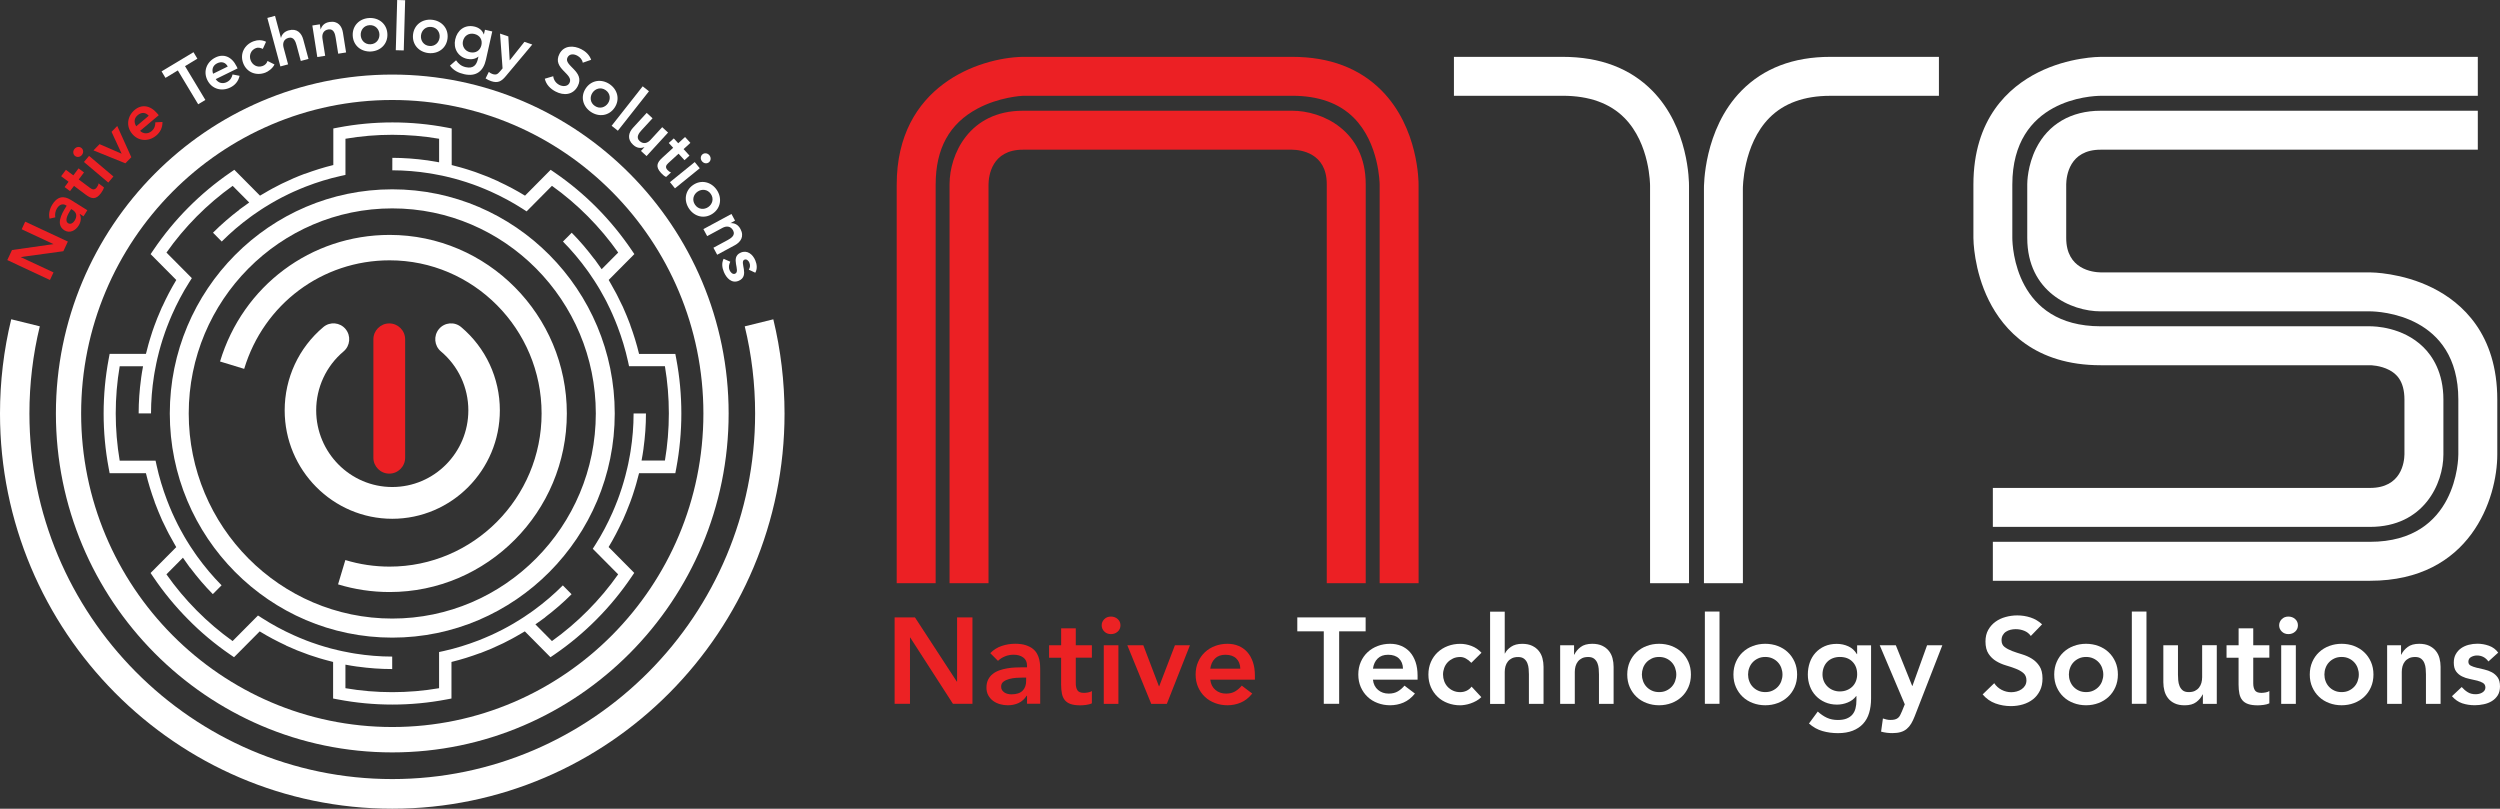<?xml version="1.0" encoding="utf-8"?>
<!-- Generator: Adobe Illustrator 25.2.0, SVG Export Plug-In . SVG Version: 6.00 Build 0)  -->
<svg version="1.1" id="Layer_1" xmlns="http://www.w3.org/2000/svg" xmlns:xlink="http://www.w3.org/1999/xlink" x="0px" y="0px"
	 viewBox="0 0 681.55 220.47" style="enable-background:new 0 0 681.55 220.47;" xml:space="preserve">
<rect x="0" y="0" width="681.55" height="220.47" fill="#333333" stroke="none"/>
<style type="text/css">
	.st0{fill:#EC2224;}
	.st1{fill:#FFFFFF;}
	.st2{fill:#EC2024;}
	.st3{fill:none;stroke:#050505;stroke-width:10.623;}
</style>
<g>
	<g>
		<path class="st0" d="M243.88,168.32h5.56l11.41,17.5h0.07v-17.5h4.19v23.55h-5.32l-11.64-18.06h-0.07v18.06h-4.19V168.32z"/>
		<path class="st0" d="M279.98,189.68h-0.1c-0.58,0.91-1.31,1.57-2.2,1.98c-0.89,0.41-1.86,0.61-2.93,0.61
			c-0.73,0-1.45-0.1-2.15-0.3c-0.7-0.2-1.32-0.5-1.86-0.9c-0.54-0.4-0.98-0.9-1.31-1.5c-0.33-0.6-0.5-1.3-0.5-2.1
			c0-0.87,0.16-1.6,0.47-2.21c0.31-0.61,0.73-1.12,1.25-1.53c0.52-0.41,1.13-0.74,1.81-0.98c0.69-0.24,1.4-0.43,2.15-0.55
			c0.74-0.12,1.49-0.2,2.25-0.23c0.75-0.03,1.46-0.05,2.13-0.05h1v-0.43c0-1-0.34-1.75-1.03-2.25c-0.69-0.5-1.56-0.75-2.63-0.75
			c-0.84,0-1.63,0.15-2.36,0.45c-0.73,0.3-1.36,0.7-1.9,1.22l-2.1-2.1c0.89-0.91,1.92-1.56,3.11-1.96c1.19-0.4,2.41-0.6,3.68-0.6
			c1.13,0,2.08,0.13,2.86,0.38c0.78,0.26,1.42,0.58,1.93,0.98c0.51,0.4,0.9,0.86,1.18,1.38c0.28,0.52,0.48,1.05,0.6,1.58
			c0.12,0.53,0.19,1.05,0.22,1.55c0.02,0.5,0.03,0.94,0.03,1.31v9.18h-3.59V189.68z M279.75,184.72h-0.83
			c-0.55,0-1.18,0.02-1.86,0.07c-0.69,0.05-1.34,0.15-1.95,0.32c-0.61,0.17-1.13,0.41-1.55,0.73c-0.42,0.32-0.63,0.77-0.63,1.35
			c0,0.38,0.08,0.69,0.25,0.95c0.17,0.25,0.38,0.47,0.65,0.65c0.27,0.18,0.57,0.31,0.9,0.38c0.33,0.08,0.67,0.12,1,0.12
			c1.37,0,2.39-0.33,3.04-0.98c0.65-0.65,0.98-1.55,0.98-2.68V184.72z"/>
		<path class="st0" d="M286,179.3v-3.39h3.29v-4.62h3.99v4.62h4.39v3.39h-4.39v6.99c0,0.8,0.15,1.43,0.45,1.9
			c0.3,0.47,0.89,0.7,1.78,0.7c0.35,0,0.74-0.04,1.16-0.12c0.42-0.08,0.75-0.2,1-0.38v3.36c-0.42,0.2-0.94,0.34-1.55,0.42
			c-0.61,0.08-1.15,0.12-1.61,0.12c-1.06,0-1.94-0.12-2.61-0.35c-0.68-0.23-1.21-0.59-1.6-1.06c-0.39-0.48-0.65-1.07-0.8-1.78
			c-0.14-0.71-0.22-1.53-0.22-2.46v-7.32H286z"/>
		<path class="st0" d="M300.34,170.48c0-0.64,0.24-1.2,0.71-1.68c0.48-0.48,1.08-0.71,1.81-0.71c0.73,0,1.35,0.23,1.85,0.68
			s0.75,1.03,0.75,1.71s-0.25,1.26-0.75,1.71s-1.11,0.68-1.85,0.68c-0.73,0-1.34-0.24-1.81-0.71S300.34,171.13,300.34,170.48z
			 M300.91,175.91h3.99v15.97h-3.99V175.91z"/>
		<path class="st0" d="M307.33,175.91h4.36l4.26,11.18h0.07l4.29-11.18h4.09l-6.29,15.97h-4.26L307.33,175.91z"/>
		<path class="st0" d="M329.95,185.29c0.13,1.2,0.6,2.13,1.4,2.8s1.76,1,2.89,1c1,0,1.83-0.21,2.51-0.62
			c0.68-0.41,1.27-0.93,1.78-1.55l2.86,2.16c-0.93,1.15-1.97,1.97-3.13,2.46c-1.15,0.49-2.36,0.73-3.63,0.73
			c-1.2,0-2.33-0.2-3.39-0.6c-1.06-0.4-1.99-0.96-2.76-1.7c-0.78-0.73-1.39-1.61-1.85-2.64c-0.45-1.03-0.68-2.18-0.68-3.44
			s0.23-2.41,0.68-3.44c0.45-1.03,1.07-1.91,1.85-2.64c0.78-0.73,1.7-1.3,2.76-1.7c1.06-0.4,2.2-0.6,3.39-0.6
			c1.11,0,2.12,0.19,3.04,0.58c0.92,0.39,1.71,0.95,2.36,1.68c0.65,0.73,1.16,1.63,1.53,2.71c0.37,1.08,0.55,2.31,0.55,3.71v1.1
			H329.95z M338.13,182.29c-0.02-1.17-0.39-2.1-1.1-2.78c-0.71-0.68-1.7-1.01-2.96-1.01c-1.2,0-2.15,0.34-2.84,1.03
			c-0.7,0.69-1.13,1.61-1.28,2.76H338.13z"/>
		<path class="st1" d="M360.89,172.11h-7.22v-3.79h18.63v3.79h-7.22v19.76h-4.19V172.11z"/>
		<path class="st1" d="M374.29,185.29c0.13,1.2,0.6,2.13,1.4,2.8c0.8,0.67,1.76,1,2.9,1c1,0,1.83-0.21,2.51-0.62
			c0.68-0.41,1.27-0.93,1.78-1.55l2.86,2.16c-0.93,1.15-1.98,1.97-3.13,2.46c-1.15,0.49-2.36,0.73-3.63,0.73
			c-1.2,0-2.33-0.2-3.39-0.6c-1.07-0.4-1.99-0.96-2.76-1.7c-0.78-0.73-1.39-1.61-1.85-2.64c-0.45-1.03-0.68-2.18-0.68-3.44
			s0.23-2.41,0.68-3.44c0.45-1.03,1.07-1.91,1.85-2.64c0.78-0.73,1.7-1.3,2.76-1.7c1.06-0.4,2.19-0.6,3.39-0.6
			c1.11,0,2.12,0.19,3.04,0.58s1.71,0.95,2.36,1.68c0.65,0.73,1.16,1.63,1.53,2.71c0.37,1.08,0.55,2.31,0.55,3.71v1.1H374.29z
			 M382.48,182.29c-0.02-1.17-0.39-2.1-1.1-2.78c-0.71-0.68-1.7-1.01-2.96-1.01c-1.2,0-2.15,0.34-2.84,1.03
			c-0.7,0.69-1.13,1.61-1.28,2.76H382.48z"/>
		<path class="st1" d="M401.11,180.7c-0.47-0.49-0.95-0.88-1.46-1.16c-0.51-0.29-1.03-0.43-1.56-0.43c-0.73,0-1.39,0.13-1.96,0.4
			s-1.07,0.62-1.48,1.06c-0.41,0.44-0.72,0.95-0.93,1.53c-0.21,0.58-0.32,1.17-0.32,1.8c0,0.62,0.11,1.22,0.32,1.8
			c0.21,0.58,0.52,1.09,0.93,1.53c0.41,0.44,0.9,0.8,1.48,1.06c0.58,0.27,1.23,0.4,1.96,0.4c0.62,0,1.2-0.13,1.73-0.38
			c0.53-0.25,0.99-0.63,1.36-1.12l2.66,2.86c-0.4,0.4-0.86,0.74-1.38,1.03c-0.52,0.29-1.05,0.52-1.58,0.7
			c-0.53,0.18-1.04,0.31-1.53,0.38c-0.49,0.08-0.91,0.12-1.26,0.12c-1.2,0-2.33-0.2-3.39-0.6c-1.07-0.4-1.99-0.96-2.76-1.7
			c-0.78-0.73-1.39-1.61-1.85-2.64c-0.45-1.03-0.68-2.18-0.68-3.44s0.23-2.41,0.68-3.44c0.45-1.03,1.07-1.91,1.85-2.64
			c0.78-0.73,1.7-1.3,2.76-1.7c1.06-0.4,2.19-0.6,3.39-0.6c1.02,0,2.05,0.19,3.08,0.58c1.03,0.39,1.93,1,2.71,1.85L401.11,180.7z"/>
		<path class="st1" d="M410.22,178.14h0.07c0.31-0.67,0.86-1.27,1.65-1.81c0.79-0.54,1.8-0.81,3.04-0.81c1.07,0,1.97,0.18,2.71,0.53
			c0.74,0.36,1.35,0.82,1.81,1.4c0.47,0.58,0.8,1.24,1,2c0.2,0.75,0.3,1.54,0.3,2.36v10.08h-3.99v-8.08c0-0.44-0.02-0.94-0.07-1.48
			c-0.04-0.54-0.16-1.05-0.35-1.53c-0.19-0.48-0.48-0.88-0.88-1.2c-0.4-0.32-0.94-0.48-1.63-0.48c-0.67,0-1.23,0.11-1.68,0.33
			c-0.45,0.22-0.83,0.52-1.13,0.9c-0.3,0.38-0.51,0.81-0.65,1.3c-0.13,0.49-0.2,1-0.2,1.53v8.72h-3.99v-25.15h3.99V178.14z"/>
		<path class="st1" d="M425.33,175.91h3.79v2.56h0.07c0.38-0.8,0.95-1.49,1.73-2.08c0.78-0.59,1.83-0.88,3.16-0.88
			c1.07,0,1.97,0.18,2.71,0.53c0.74,0.36,1.35,0.82,1.81,1.4c0.47,0.58,0.8,1.24,1,2c0.2,0.75,0.3,1.54,0.3,2.36v10.08h-3.99v-8.08
			c0-0.44-0.02-0.94-0.07-1.48c-0.04-0.54-0.16-1.05-0.35-1.53c-0.19-0.48-0.48-0.88-0.88-1.2s-0.94-0.48-1.63-0.48
			c-0.67,0-1.23,0.11-1.68,0.33c-0.45,0.22-0.83,0.52-1.13,0.9c-0.3,0.38-0.51,0.81-0.65,1.3c-0.13,0.49-0.2,1-0.2,1.53v8.72h-3.99
			V175.91z"/>
		<path class="st1" d="M443.62,183.89c0-1.26,0.23-2.41,0.68-3.44c0.45-1.03,1.07-1.91,1.85-2.64c0.78-0.73,1.7-1.3,2.76-1.7
			c1.06-0.4,2.19-0.6,3.39-0.6c1.2,0,2.33,0.2,3.39,0.6c1.06,0.4,1.98,0.96,2.76,1.7c0.78,0.73,1.39,1.61,1.85,2.64
			c0.45,1.03,0.68,2.18,0.68,3.44s-0.23,2.41-0.68,3.44c-0.45,1.03-1.07,1.91-1.85,2.64c-0.78,0.73-1.7,1.3-2.76,1.7
			c-1.06,0.4-2.2,0.6-3.39,0.6c-1.2,0-2.33-0.2-3.39-0.6c-1.07-0.4-1.99-0.96-2.76-1.7c-0.78-0.73-1.39-1.61-1.85-2.64
			C443.85,186.3,443.62,185.16,443.62,183.89z M447.61,183.89c0,0.62,0.11,1.22,0.32,1.8c0.21,0.58,0.52,1.09,0.93,1.53
			c0.41,0.44,0.9,0.8,1.48,1.06c0.58,0.27,1.23,0.4,1.96,0.4s1.39-0.13,1.96-0.4c0.58-0.27,1.07-0.62,1.48-1.06
			c0.41-0.44,0.72-0.95,0.93-1.53c0.21-0.58,0.32-1.17,0.32-1.8c0-0.62-0.11-1.22-0.32-1.8c-0.21-0.58-0.52-1.09-0.93-1.53
			c-0.41-0.44-0.9-0.8-1.48-1.06c-0.58-0.27-1.23-0.4-1.96-0.4s-1.39,0.13-1.96,0.4s-1.07,0.62-1.48,1.06
			c-0.41,0.44-0.72,0.95-0.93,1.53C447.72,182.67,447.61,183.27,447.61,183.89z"/>
		<path class="st1" d="M464.78,166.72h3.99v25.15h-3.99V166.72z"/>
		<path class="st1" d="M472.57,183.89c0-1.26,0.23-2.41,0.68-3.44c0.45-1.03,1.07-1.91,1.85-2.64c0.78-0.73,1.7-1.3,2.76-1.7
			c1.06-0.4,2.2-0.6,3.39-0.6c1.2,0,2.33,0.2,3.39,0.6c1.07,0.4,1.99,0.96,2.76,1.7c0.78,0.73,1.39,1.61,1.85,2.64
			c0.45,1.03,0.68,2.18,0.68,3.44s-0.23,2.41-0.68,3.44c-0.45,1.03-1.07,1.91-1.85,2.64c-0.78,0.73-1.7,1.3-2.76,1.7
			c-1.06,0.4-2.19,0.6-3.39,0.6c-1.2,0-2.33-0.2-3.39-0.6c-1.06-0.4-1.99-0.96-2.76-1.7c-0.78-0.73-1.39-1.61-1.85-2.64
			C472.79,186.3,472.57,185.16,472.57,183.89z M476.56,183.89c0,0.62,0.1,1.22,0.32,1.8c0.21,0.58,0.52,1.09,0.93,1.53
			c0.41,0.44,0.9,0.8,1.48,1.06c0.58,0.27,1.23,0.4,1.96,0.4c0.73,0,1.39-0.13,1.96-0.4c0.58-0.27,1.07-0.62,1.48-1.06
			c0.41-0.44,0.72-0.95,0.93-1.53c0.21-0.58,0.32-1.17,0.32-1.8c0-0.62-0.11-1.22-0.32-1.8c-0.21-0.58-0.52-1.09-0.93-1.53
			c-0.41-0.44-0.9-0.8-1.48-1.06c-0.58-0.27-1.23-0.4-1.96-0.4c-0.73,0-1.39,0.13-1.96,0.4c-0.58,0.27-1.07,0.62-1.48,1.06
			c-0.41,0.44-0.72,0.95-0.93,1.53C476.66,182.67,476.56,183.27,476.56,183.89z"/>
		<path class="st1" d="M510.09,175.91v14.54c0,1.44-0.18,2.74-0.53,3.91s-0.9,2.15-1.65,2.96c-0.74,0.81-1.68,1.43-2.81,1.88
			c-1.13,0.44-2.47,0.67-4.03,0.67c-1.49,0-2.89-0.19-4.22-0.57c-1.33-0.38-2.56-1.06-3.69-2.06l2.4-3.26c0.8,0.73,1.63,1.3,2.5,1.7
			c0.86,0.4,1.86,0.6,2.99,0.6c0.95,0,1.76-0.13,2.41-0.4c0.65-0.27,1.17-0.63,1.56-1.1c0.39-0.47,0.67-1.03,0.83-1.68
			c0.17-0.65,0.25-1.38,0.25-2.18v-1.16h-0.07c-0.58,0.78-1.34,1.36-2.3,1.75c-0.95,0.39-1.93,0.58-2.93,0.58
			c-1.2,0-2.28-0.22-3.26-0.65c-0.98-0.43-1.81-1.01-2.51-1.75c-0.7-0.73-1.24-1.6-1.61-2.59c-0.38-1-0.57-2.06-0.57-3.19
			c0-1.17,0.18-2.27,0.53-3.29c0.35-1.02,0.88-1.91,1.56-2.66c0.69-0.75,1.51-1.35,2.48-1.78c0.97-0.43,2.07-0.65,3.31-0.65
			c1.13,0,2.18,0.22,3.16,0.67c0.98,0.44,1.75,1.15,2.33,2.13h0.07v-2.4H510.09z M501.57,179.1c-0.71,0-1.35,0.12-1.93,0.35
			c-0.58,0.23-1.07,0.55-1.48,0.97c-0.41,0.41-0.73,0.91-0.96,1.5s-0.35,1.24-0.35,1.95c0,0.64,0.12,1.24,0.35,1.8
			s0.56,1.04,0.98,1.46c0.42,0.42,0.92,0.76,1.5,1c0.58,0.24,1.2,0.37,1.86,0.37c0.73,0,1.39-0.12,1.98-0.37
			c0.59-0.24,1.09-0.57,1.5-0.98c0.41-0.41,0.73-0.9,0.95-1.48c0.22-0.58,0.33-1.2,0.33-1.86c0-1.4-0.42-2.53-1.26-3.39
			C504.19,179.53,503.04,179.1,501.57,179.1z"/>
		<path class="st1" d="M512.45,175.91h4.39l4.46,11.08h0.07l3.99-11.08h4.16l-7.55,19.4c-0.29,0.75-0.61,1.41-0.95,1.98
			c-0.34,0.57-0.75,1.04-1.21,1.43c-0.47,0.39-1.01,0.68-1.65,0.86c-0.63,0.19-1.39,0.28-2.28,0.28c-1.04,0-2.06-0.13-3.06-0.4
			l0.5-3.59c0.31,0.11,0.64,0.21,0.98,0.28c0.34,0.08,0.69,0.12,1.05,0.12c0.49,0,0.9-0.04,1.23-0.13c0.33-0.09,0.62-0.23,0.85-0.42
			c0.23-0.19,0.43-0.43,0.58-0.73c0.15-0.3,0.32-0.66,0.5-1.08l0.77-1.9L512.45,175.91z"/>
		<path class="st1" d="M553.64,173.38c-0.44-0.64-1.04-1.11-1.78-1.41c-0.74-0.3-1.52-0.45-2.35-0.45c-0.49,0-0.96,0.06-1.41,0.17
			s-0.86,0.29-1.23,0.53c-0.37,0.24-0.66,0.56-0.88,0.95c-0.22,0.39-0.33,0.85-0.33,1.38c0,0.8,0.28,1.41,0.83,1.83
			c0.55,0.42,1.24,0.79,2.06,1.1c0.82,0.31,1.72,0.61,2.7,0.9c0.97,0.29,1.87,0.69,2.69,1.2c0.82,0.51,1.51,1.19,2.06,2.03
			c0.55,0.84,0.83,1.96,0.83,3.36c0,1.26-0.23,2.37-0.7,3.31c-0.47,0.94-1.09,1.73-1.88,2.35c-0.79,0.62-1.7,1.09-2.74,1.4
			c-1.04,0.31-2.14,0.47-3.29,0.47c-1.46,0-2.87-0.24-4.22-0.73c-1.35-0.49-2.52-1.31-3.49-2.46l3.16-3.06
			c0.51,0.78,1.18,1.38,2.01,1.81c0.83,0.43,1.71,0.65,2.64,0.65c0.49,0,0.98-0.07,1.46-0.2c0.49-0.13,0.93-0.33,1.33-0.6
			c0.4-0.27,0.72-0.6,0.97-1.01c0.24-0.41,0.37-0.88,0.37-1.41c0-0.86-0.28-1.53-0.83-2c-0.55-0.47-1.24-0.86-2.06-1.18
			c-0.82-0.32-1.72-0.63-2.7-0.91c-0.98-0.29-1.87-0.68-2.69-1.18c-0.82-0.5-1.51-1.16-2.06-2c-0.55-0.83-0.83-1.95-0.83-3.34
			c0-1.22,0.25-2.27,0.75-3.16c0.5-0.89,1.15-1.62,1.96-2.21c0.81-0.59,1.73-1.03,2.78-1.31c1.04-0.29,2.11-0.43,3.19-0.43
			c1.24,0,2.45,0.19,3.61,0.57c1.16,0.38,2.21,1,3.14,1.86L553.64,173.38z"/>
		<path class="st1" d="M560.02,183.89c0-1.26,0.23-2.41,0.68-3.44c0.45-1.03,1.07-1.91,1.85-2.64c0.78-0.73,1.7-1.3,2.76-1.7
			c1.06-0.4,2.2-0.6,3.39-0.6c1.2,0,2.33,0.2,3.39,0.6c1.07,0.4,1.99,0.96,2.76,1.7c0.78,0.73,1.39,1.61,1.85,2.64
			c0.45,1.03,0.68,2.18,0.68,3.44s-0.23,2.41-0.68,3.44c-0.45,1.03-1.07,1.91-1.85,2.64c-0.78,0.73-1.7,1.3-2.76,1.7
			c-1.06,0.4-2.19,0.6-3.39,0.6c-1.2,0-2.33-0.2-3.39-0.6c-1.06-0.4-1.99-0.96-2.76-1.7c-0.78-0.73-1.39-1.61-1.85-2.64
			C560.25,186.3,560.02,185.16,560.02,183.89z M564.02,183.89c0,0.62,0.1,1.22,0.32,1.8c0.21,0.58,0.52,1.09,0.93,1.53
			c0.41,0.44,0.9,0.8,1.48,1.06c0.58,0.27,1.23,0.4,1.96,0.4c0.73,0,1.39-0.13,1.96-0.4c0.58-0.27,1.07-0.62,1.48-1.06
			c0.41-0.44,0.72-0.95,0.93-1.53c0.21-0.58,0.32-1.17,0.32-1.8c0-0.62-0.11-1.22-0.32-1.8c-0.21-0.58-0.52-1.09-0.93-1.53
			c-0.41-0.44-0.9-0.8-1.48-1.06c-0.58-0.27-1.23-0.4-1.96-0.4c-0.73,0-1.39,0.13-1.96,0.4c-0.58,0.27-1.07,0.62-1.48,1.06
			c-0.41,0.44-0.72,0.95-0.93,1.53C564.12,182.67,564.02,183.27,564.02,183.89z"/>
		<path class="st1" d="M581.18,166.72h3.99v25.15h-3.99V166.72z"/>
		<path class="st1" d="M604.34,191.88h-3.79v-2.56h-0.07c-0.38,0.8-0.95,1.49-1.73,2.08c-0.78,0.59-1.83,0.88-3.16,0.88
			c-1.07,0-1.97-0.17-2.71-0.52c-0.74-0.34-1.35-0.81-1.81-1.4c-0.47-0.59-0.8-1.26-1-2.01c-0.2-0.75-0.3-1.54-0.3-2.36v-10.08h3.99
			v8.08c0,0.44,0.02,0.94,0.07,1.48c0.04,0.54,0.16,1.05,0.35,1.53c0.19,0.48,0.48,0.88,0.86,1.2c0.39,0.32,0.94,0.48,1.65,0.48
			c0.67,0,1.23-0.11,1.68-0.33c0.45-0.22,0.83-0.52,1.13-0.9c0.3-0.38,0.51-0.81,0.65-1.3c0.13-0.49,0.2-1,0.2-1.53v-8.72h3.99
			V191.88z"/>
		<path class="st1" d="M607,179.3v-3.39h3.29v-4.62h3.99v4.62h4.39v3.39h-4.39v6.99c0,0.8,0.15,1.43,0.45,1.9
			c0.3,0.47,0.89,0.7,1.78,0.7c0.35,0,0.74-0.04,1.16-0.12c0.42-0.08,0.75-0.2,1-0.38v3.36c-0.42,0.2-0.94,0.34-1.55,0.42
			c-0.61,0.08-1.15,0.12-1.61,0.12c-1.07,0-1.94-0.12-2.61-0.35c-0.68-0.23-1.21-0.59-1.6-1.06c-0.39-0.48-0.65-1.07-0.8-1.78
			c-0.14-0.71-0.22-1.53-0.22-2.46v-7.32H607z"/>
		<path class="st1" d="M621.34,170.48c0-0.64,0.24-1.2,0.71-1.68c0.48-0.48,1.08-0.71,1.81-0.71c0.73,0,1.35,0.23,1.85,0.68
			s0.75,1.03,0.75,1.71s-0.25,1.26-0.75,1.71s-1.11,0.68-1.85,0.68c-0.73,0-1.34-0.24-1.81-0.71S621.34,171.13,621.34,170.48z
			 M621.9,175.91h3.99v15.97h-3.99V175.91z"/>
		<path class="st1" d="M629.69,183.89c0-1.26,0.23-2.41,0.68-3.44c0.45-1.03,1.07-1.91,1.85-2.64c0.78-0.73,1.7-1.3,2.76-1.7
			c1.06-0.4,2.2-0.6,3.39-0.6c1.2,0,2.33,0.2,3.39,0.6c1.07,0.4,1.99,0.96,2.76,1.7c0.78,0.73,1.39,1.61,1.85,2.64
			c0.45,1.03,0.68,2.18,0.68,3.44s-0.23,2.41-0.68,3.44c-0.45,1.03-1.07,1.91-1.85,2.64c-0.78,0.73-1.7,1.3-2.76,1.7
			c-1.06,0.4-2.19,0.6-3.39,0.6c-1.2,0-2.33-0.2-3.39-0.6c-1.06-0.4-1.99-0.96-2.76-1.7c-0.78-0.73-1.39-1.61-1.85-2.64
			C629.91,186.3,629.69,185.16,629.69,183.89z M633.68,183.89c0,0.62,0.1,1.22,0.32,1.8c0.21,0.58,0.52,1.09,0.93,1.53
			c0.41,0.44,0.9,0.8,1.48,1.06c0.58,0.27,1.23,0.4,1.96,0.4s1.39-0.13,1.96-0.4c0.58-0.27,1.07-0.62,1.48-1.06
			c0.41-0.44,0.72-0.95,0.93-1.53c0.21-0.58,0.32-1.17,0.32-1.8c0-0.62-0.11-1.22-0.32-1.8c-0.21-0.58-0.52-1.09-0.93-1.53
			c-0.41-0.44-0.9-0.8-1.48-1.06c-0.58-0.27-1.23-0.4-1.96-0.4s-1.39,0.13-1.96,0.4c-0.58,0.27-1.07,0.62-1.48,1.06
			c-0.41,0.44-0.72,0.95-0.93,1.53C633.78,182.67,633.68,183.27,633.68,183.89z"/>
		<path class="st1" d="M650.78,175.91h3.79v2.56h0.07c0.38-0.8,0.95-1.49,1.73-2.08c0.78-0.59,1.83-0.88,3.16-0.88
			c1.06,0,1.97,0.18,2.71,0.53c0.74,0.36,1.35,0.82,1.81,1.4c0.47,0.58,0.8,1.24,1,2c0.2,0.75,0.3,1.54,0.3,2.36v10.08h-3.99v-8.08
			c0-0.44-0.02-0.94-0.07-1.48c-0.04-0.54-0.16-1.05-0.35-1.53c-0.19-0.48-0.48-0.88-0.88-1.2c-0.4-0.32-0.94-0.48-1.63-0.48
			c-0.67,0-1.23,0.11-1.68,0.33c-0.45,0.22-0.83,0.52-1.13,0.9c-0.3,0.38-0.52,0.81-0.65,1.3c-0.13,0.49-0.2,1-0.2,1.53v8.72h-3.99
			V175.91z"/>
		<path class="st1" d="M678.39,180.33c-0.78-1.09-1.82-1.63-3.13-1.63c-0.53,0-1.05,0.13-1.56,0.4c-0.51,0.27-0.77,0.7-0.77,1.3
			c0,0.49,0.21,0.84,0.63,1.06c0.42,0.22,0.95,0.41,1.6,0.57c0.64,0.16,1.34,0.32,2.08,0.48c0.74,0.17,1.44,0.42,2.08,0.76
			c0.64,0.34,1.18,0.82,1.6,1.41c0.42,0.6,0.63,1.42,0.63,2.46c0,0.95-0.21,1.76-0.61,2.41c-0.41,0.65-0.94,1.18-1.6,1.58
			c-0.65,0.4-1.39,0.69-2.21,0.86c-0.82,0.18-1.64,0.27-2.46,0.27c-1.24,0-2.38-0.18-3.43-0.53c-1.04-0.35-1.97-1-2.79-1.93
			l2.66-2.5c0.51,0.58,1.06,1.05,1.65,1.41c0.59,0.37,1.3,0.55,2.15,0.55c0.29,0,0.59-0.03,0.9-0.1c0.31-0.07,0.6-0.18,0.86-0.33
			c0.27-0.15,0.48-0.35,0.65-0.58c0.17-0.23,0.25-0.5,0.25-0.81c0-0.55-0.21-0.96-0.63-1.23c-0.42-0.27-0.95-0.48-1.6-0.65
			c-0.64-0.17-1.34-0.32-2.08-0.47c-0.74-0.14-1.44-0.38-2.08-0.7s-1.18-0.77-1.6-1.35c-0.42-0.58-0.63-1.37-0.63-2.4
			c0-0.89,0.18-1.66,0.55-2.31c0.37-0.65,0.85-1.19,1.45-1.61s1.29-0.73,2.06-0.93c0.78-0.2,1.56-0.3,2.36-0.3
			c1.06,0,2.12,0.18,3.16,0.55c1.04,0.37,1.88,0.99,2.53,1.88L678.39,180.33z"/>
	</g>
	<g>
		<g>
			<path class="st2" d="M1.99,70.9l1.28-2.74l11.27-1.6l0.01-0.03l-8.64-4.03l0.96-2.07l11.63,5.42l-1.22,2.63l-11.6,1.59
				l-0.01,0.03l8.92,4.16l-0.97,2.07L1.99,70.9z"/>
			<path class="st2" d="M21.76,58.31l-0.03,0.05c0.5,1.04,0.33,2.13-0.28,3.12c-0.85,1.37-2.43,2.22-3.89,1.31
				c-2.4-1.5-0.82-4.4,0.33-6.24l0.29-0.46l-0.2-0.12c-0.91-0.57-1.82-0.16-2.44,0.83c-0.48,0.77-0.61,1.67-0.46,2.45l-1.57,0.36
				c-0.32-1.33,0.04-2.71,0.77-3.87c1.97-3.15,4.24-1.73,5.29-1.08l4.24,2.65l-1.04,1.66L21.76,58.31z M19.4,56.99l-0.24,0.38
				c-0.63,1.01-1.65,2.82-0.59,3.48c0.68,0.42,1.4-0.09,1.77-0.69c0.79-1.26,0.5-2.27-0.53-2.92L19.4,56.99z"/>
			<path class="st2" d="M19.09,52.1l-1.48-1.11l1.08-1.44l-2.02-1.51l1.3-1.74l2.02,1.51l1.43-1.91l1.48,1.11l-1.43,1.92l3.05,2.28
				c0.7,0.52,1.28,0.65,1.86-0.12c0.23-0.3,0.49-0.77,0.49-1.1l1.47,1.1c-0.1,0.49-0.5,1.15-0.8,1.55
				c-1.38,1.84-2.53,1.66-4.17,0.43l-3.19-2.39L19.09,52.1z"/>
			<path class="st2" d="M20.31,40.6c0.51-0.61,1.34-0.72,1.91-0.24c0.57,0.48,0.6,1.31,0.08,1.92c-0.51,0.61-1.36,0.65-1.88,0.21
				C19.9,42.05,19.8,41.21,20.31,40.6z M22.88,44.16l1.4-1.66l6.64,5.61l-1.4,1.66L22.88,44.16z"/>
			<path class="st2" d="M25.48,41l1.66-1.7l5.98,2.59l0.02-0.03l-2.73-5.92l1.55-1.6l3.84,8.52l-1.62,1.66L25.48,41z"/>
			<path class="st2" d="M38.19,35.68c0.94,0.89,2.19,0.86,3.12,0.08c0.83-0.7,1.05-1.54,1.03-2.41l1.95-0.1
				c0.03,1.61-0.64,2.81-1.69,3.7c-2.01,1.69-4.8,1.65-6.56-0.45c-1.76-2.09-1.33-4.85,0.68-6.54c1.86-1.56,4.22-1.32,6.17,0.99
				l0.39,0.46L38.19,35.68z M40.55,31.56c-0.83-0.96-1.98-1.03-3.02-0.16c-0.98,0.83-1.07,1.97-0.39,3.03L40.55,31.56z"/>
			<path class="st1" d="M48.48,19.2l-3.37,2.03l-1.06-1.77l8.7-5.23l1.06,1.77l-3.37,2.03l5.55,9.22l-1.96,1.18L48.48,19.2z"/>
			<path class="st1" d="M58.81,21.57c0.7,1.09,1.92,1.36,3.01,0.82c0.98-0.48,1.39-1.25,1.58-2.09l1.92,0.37
				c-0.36,1.57-1.3,2.58-2.53,3.18c-2.36,1.16-5.05,0.44-6.26-2.01c-1.21-2.46-0.13-5.03,2.23-6.18c2.18-1.07,4.41-0.27,5.75,2.45
				l0.26,0.54L58.81,21.57z M62.09,18.14c-0.58-1.13-1.67-1.48-2.9-0.88c-1.15,0.57-1.51,1.65-1.1,2.84L62.09,18.14z"/>
			<path class="st1" d="M71.65,13.33c-0.66-0.31-1.31-0.44-1.85-0.23c-1.49,0.56-1.95,2.07-1.47,3.34c0.48,1.27,1.82,2.1,3.31,1.54
				c0.63-0.24,1.1-0.73,1.29-1.36l1.9,0.95c-0.52,1.14-1.79,1.97-2.51,2.24c-2.46,0.93-5.07-0.05-6.03-2.61
				c-0.96-2.56,0.36-5.01,2.82-5.94c1.04-0.39,2.31-0.44,3.42,0.13L71.65,13.33z"/>
			<path class="st1" d="M76.59,10.33l0.03-0.01c0.15-0.79,0.8-1.7,2.1-2.05c2.26-0.61,3.49,0.77,3.95,2.49l1.43,5.3L82,16.62
				l-1.14-4.25c-0.25-0.93-0.73-2.45-2.2-2.05c-1.38,0.37-1.65,1.53-1.35,2.65l1.23,4.58l-2.1,0.56L72.88,4.89l2.1-0.57L76.59,10.33
				z"/>
			<path class="st1" d="M85.15,6.95l2.04-0.32l0.22,1.38L87.44,8c0.26-0.92,0.95-1.78,2.38-2.01c2.31-0.37,3.39,1.13,3.67,2.89
				l0.86,5.42l-2.15,0.34l-0.69-4.35c-0.15-0.95-0.47-2.51-1.98-2.27c-1.41,0.22-1.8,1.35-1.62,2.5l0.74,4.69l-2.15,0.34L85.15,6.95
				z"/>
			<path class="st1" d="M100.66,4.91c2.62-0.13,4.82,1.59,4.95,4.33c0.14,2.73-1.87,4.67-4.5,4.8c-2.62,0.13-4.82-1.59-4.95-4.33
				C96.03,6.97,98.03,5.04,100.66,4.91z M101.02,12.07c1.59-0.08,2.49-1.38,2.42-2.73c-0.07-1.36-1.09-2.56-2.68-2.48
				c-1.59,0.08-2.49,1.38-2.42,2.73C98.4,10.95,99.43,12.15,101.02,12.07z"/>
			<path class="st1" d="M108.28,0l2.17,0.06l-0.38,13.69l-2.17-0.06L108.28,0z"/>
			<path class="st1" d="M117.79,5.39c2.61,0.28,4.51,2.32,4.22,5.04c-0.29,2.72-2.57,4.32-5.19,4.04c-2.61-0.28-4.51-2.32-4.22-5.04
				C112.89,6.71,115.18,5.11,117.79,5.39z M117.03,12.53c1.58,0.17,2.67-0.97,2.82-2.32c0.15-1.35-0.68-2.7-2.26-2.87
				c-1.59-0.17-2.67,0.97-2.82,2.32C114.62,11.01,115.44,12.36,117.03,12.53z"/>
			<path class="st1" d="M134.2,8.57l-1.73,7.73c-0.68,3.06-2.61,4.67-5.91,3.93c-1.57-0.35-2.93-1.01-3.89-2.34l1.66-1.45
				c0.67,0.97,1.46,1.61,2.64,1.87c2.05,0.46,2.95-0.57,3.32-2.25l0.14-0.62l-0.03-0.01c-0.8,0.69-1.99,0.85-3.05,0.62
				c-2.55-0.57-3.79-2.89-3.25-5.3c0.56-2.51,2.57-4.1,5.19-3.52c1.19,0.26,2.2,0.97,2.59,2.14l0.04,0.01l0.29-1.27L134.2,8.57z
				 M126.21,11.22c-0.3,1.34,0.51,2.7,1.94,3.02c1.57,0.35,2.77-0.51,3.09-1.93c0.33-1.47-0.41-2.71-1.95-3.06
				C127.81,8.93,126.55,9.72,126.21,11.22z"/>
			<path class="st1" d="M136.32,9.16l2.26,0.77l0.37,6.49l0.03,0.01l3.99-5.02l2.14,0.73l-7.28,8.69c-1.12,1.34-2.12,1.91-3.94,1.29
				c-0.53-0.18-1.04-0.43-1.51-0.74l0.88-1.77c0.28,0.23,0.61,0.44,0.98,0.56c1.01,0.34,1.41,0.07,2.04-0.67l0.73-0.85L136.32,9.16z
				"/>
			<path class="st1" d="M158.87,17.1c-0.12-0.84-0.74-1.53-1.52-1.94c-0.93-0.49-2.08-0.55-2.63,0.49
				c-1.19,2.28,4.89,3.79,2.78,7.84c-1.27,2.44-3.82,2.63-6.05,1.46c-1.42-0.74-2.57-1.89-2.93-3.49l2.3-0.68
				c0.1,1.01,0.73,1.89,1.63,2.36c0.93,0.48,2.26,0.52,2.8-0.52c1.3-2.49-4.85-3.87-2.73-7.94c1.22-2.35,3.88-2.35,5.99-1.25
				c1.19,0.62,2.2,1.58,2.65,2.87L158.87,17.1z"/>
			<path class="st1" d="M166.16,22.92c2.18,1.46,2.92,4.15,1.4,6.42c-1.52,2.28-4.28,2.63-6.47,1.17c-2.19-1.46-2.92-4.15-1.4-6.42
				C161.21,21.82,163.97,21.46,166.16,22.92z M162.18,28.89c1.33,0.89,2.82,0.38,3.58-0.75c0.75-1.13,0.65-2.7-0.68-3.59
				c-1.33-0.89-2.82-0.38-3.57,0.75C160.75,26.43,160.85,28.01,162.18,28.89z"/>
			<path class="st1" d="M175.21,23.53l1.71,1.35l-8.48,10.76l-1.7-1.35L175.21,23.53z"/>
			<path class="st1" d="M176.26,42.55l-1.52-1.4l0.94-1.03l-0.03-0.02c-0.88,0.37-1.98,0.37-3.05-0.62
				c-1.72-1.58-1.22-3.36-0.01-4.67l3.71-4.04l1.6,1.47l-2.98,3.24c-0.65,0.71-1.68,1.93-0.56,2.96c1.06,0.97,2.18,0.57,2.96-0.28
				l3.21-3.49l1.6,1.47L176.26,42.55z"/>
			<path class="st1" d="M182.32,38.98l1.37-1.25l1.21,1.32l1.86-1.7l1.46,1.6l-1.86,1.7l1.61,1.77l-1.36,1.25l-1.62-1.77l-2.81,2.57
				c-0.64,0.59-0.87,1.14-0.23,1.85c0.26,0.28,0.67,0.62,0.99,0.69l-1.35,1.23c-0.47-0.19-1.03-0.7-1.37-1.08
				c-1.55-1.7-1.16-2.8,0.36-4.18l2.94-2.69L182.32,38.98z"/>
			<path class="st1" d="M189.4,44.18l1.37,1.69l-6.76,5.48l-1.37-1.69L189.4,44.18z M193.39,42.32c0.5,0.62,0.45,1.45-0.12,1.92
				c-0.58,0.47-1.4,0.34-1.9-0.28c-0.5-0.62-0.39-1.46,0.14-1.89C192.04,41.64,192.88,41.7,193.39,42.32z"/>
			<path class="st1" d="M195.39,51.75c1.49,2.16,1.17,4.93-1.08,6.48c-2.26,1.55-4.96,0.86-6.44-1.31
				c-1.49-2.17-1.17-4.94,1.08-6.49C191.2,48.89,193.9,49.59,195.39,51.75z M189.48,55.82c0.9,1.32,2.48,1.4,3.6,0.63
				c1.12-0.77,1.61-2.27,0.7-3.58c-0.9-1.31-2.48-1.4-3.6-0.63C189.06,53,188.57,54.5,189.48,55.82z"/>
			<path class="st1" d="M199.41,58.33l0.98,1.82l-1.23,0.66l0.02,0.03c0.95-0.06,1.99,0.3,2.68,1.58c1.11,2.06,0.05,3.57-1.51,4.42
				l-4.83,2.61l-1.03-1.91l3.88-2.09c0.84-0.46,2.22-1.28,1.49-2.62c-0.68-1.26-1.87-1.26-2.89-0.71l-4.18,2.25l-1.03-1.91
				L199.41,58.33z"/>
			<path class="st1" d="M204.14,73.52c0.37-0.61,0.44-1.23,0.15-1.92c-0.23-0.53-0.75-1.06-1.35-0.81
				c-1.44,0.61,1.56,4.44-1.55,5.76c-1.9,0.81-3.34-0.73-4.03-2.36c-0.52-1.24-0.66-2.44-0.09-3.64l1.82,0.8
				c-0.35,0.76-0.54,1.47-0.18,2.32c0.25,0.58,0.85,1.22,1.48,0.95c1.65-0.7-1.48-4.47,1.57-5.76c1.79-0.76,3.27,0.5,3.95,2.12
				c0.45,1.07,0.6,2.34-0.01,3.37L204.14,73.52z"/>
		</g>
		<g>
			<path class="st1" d="M106.94,205.12c50.56,0,91.7-41.45,91.7-92.4c0-50.95-41.14-92.39-91.7-92.39
				c-50.56,0-91.7,41.45-91.7,92.39C15.24,163.67,56.37,205.12,106.94,205.12z M106.94,27.26c46.77,0,84.82,38.34,84.82,85.47
				c0,47.13-38.05,85.47-84.82,85.47c-46.77,0-84.82-38.34-84.82-85.47C22.11,65.59,60.16,27.26,106.94,27.26z"/>
			<path class="st1" d="M106.94,173.83c33.44,0,60.65-27.41,60.65-61.11c0-33.69-27.21-61.11-60.65-61.11s-60.65,27.41-60.65,61.11
				C46.29,146.42,73.49,173.83,106.94,173.83z M106.94,56.81c30.6,0,55.49,25.08,55.49,55.91s-24.89,55.91-55.49,55.91
				c-30.6,0-55.49-25.08-55.49-55.91S76.34,56.81,106.94,56.81z"/>
			<path class="st1" d="M136.27,111.87c0-8.79-3.85-17.07-10.56-22.71c-1.82-1.53-4.53-1.28-6.05,0.55
				c-1.52,1.84-1.28,4.57,0.55,6.1c4.74,3.99,7.47,9.84,7.47,16.06c0,11.52-9.3,20.9-20.74,20.9c-11.43,0-20.74-9.37-20.74-20.9
				c0-6.22,2.72-12.07,7.46-16.06c1.82-1.53,2.07-4.26,0.55-6.1c-1.52-1.84-4.23-2.08-6.05-0.55c-6.71,5.64-10.55,13.91-10.55,22.71
				c0,16.3,13.16,29.56,29.33,29.56C123.11,141.43,136.27,128.17,136.27,111.87z"/>
			<path class="st2" d="M110.45,124.79V92.5c0-2.39-1.94-4.33-4.33-4.33s-4.33,1.94-4.33,4.33v32.29c0,2.39,1.94,4.33,4.33,4.33
				S110.45,127.18,110.45,124.79z"/>
			<path class="st1" d="M62.65,178.38l1.15,0.79l0.99-0.99l0,0l6.01-6.05c2.31,1.42,4.73,2.7,7.2,3.84l-0.01,0.03
				c1.97,0.91,3.99,1.73,6.05,2.45c0.16,0.06,0.33,0.12,0.49,0.17c0.83,0.29,1.67,0.56,2.52,0.81c0.36,0.11,0.71,0.21,1.07,0.31
				c0.1,0.03,0.19,0.06,0.29,0.08c0.21,0.06,0.41,0.11,0.62,0.17c0.42,0.11,0.84,0.23,1.26,0.33c0.17,0.04,0.35,0.1,0.52,0.14
				l0,9.97l1.37,0.26c4.84,0.92,9.81,1.39,14.77,1.39c4.96,0,9.93-0.47,14.76-1.39l1.37-0.26v-9.97c2.63-0.64,5.23-1.46,7.79-2.41
				l0.01,0.03c2.06-0.77,4.08-1.64,6.07-2.61c0.12-0.06,0.24-0.12,0.36-0.17c0.81-0.4,1.62-0.82,2.41-1.25
				c0.33-0.18,0.65-0.36,0.97-0.54c0.51-0.29,1.02-0.58,1.52-0.88c0.13-0.07,0.25-0.15,0.38-0.22c0.16-0.1,0.33-0.19,0.49-0.29
				l6.99,7.05l1.16-0.79c4.07-2.79,7.91-6,11.42-9.54c3.52-3.54,6.7-7.41,9.47-11.5l0.79-1.16l-6.99-7.05
				c1.41-2.33,2.67-4.76,3.81-7.25l0.03,0.01c0.2-0.44,0.37-0.89,0.57-1.33c0.14-0.33,0.28-0.65,0.42-0.98
				c0.3-0.74,0.6-1.48,0.88-2.22c0.06-0.17,0.14-0.34,0.2-0.51c0.09-0.25,0.18-0.5,0.27-0.75c0.1-0.29,0.21-0.59,0.31-0.88
				c0.08-0.22,0.15-0.45,0.22-0.67c0.19-0.57,0.37-1.13,0.54-1.71c0.11-0.35,0.21-0.7,0.31-1.06c0.22-0.76,0.42-1.53,0.61-2.29
				c0.04-0.17,0.09-0.33,0.13-0.49h9.89l0.26-1.38c0.91-4.86,1.38-9.87,1.38-14.88c0-5.01-0.46-10.01-1.38-14.88l-0.26-1.38h-9.89
				c-0.64-2.66-1.45-5.29-2.4-7.86l0.02-0.01c-0.12-0.32-0.25-0.63-0.37-0.95c-0.2-0.51-0.39-1.02-0.6-1.52
				c-0.25-0.61-0.51-1.21-0.78-1.82c-0.11-0.24-0.2-0.49-0.32-0.74c-0.07-0.14-0.14-0.28-0.21-0.42c-0.39-0.84-0.8-1.66-1.22-2.48
				c-0.12-0.23-0.23-0.46-0.35-0.69c-0.51-0.97-1.04-1.92-1.59-2.86c-0.05-0.09-0.11-0.19-0.16-0.28c-0.1-0.18-0.2-0.36-0.3-0.53
				l7-7.05l-0.79-1.16c-2.78-4.1-5.96-7.97-9.46-11.5c-3.51-3.54-7.35-6.74-11.42-9.53l-1.15-0.79l-6.99,7.05
				c-2.31-1.42-4.72-2.7-7.2-3.84l0.01-0.03c-1.99-0.92-4.04-1.75-6.12-2.48c-0.12-0.04-0.24-0.09-0.36-0.13
				c-0.66-0.23-1.31-0.44-1.98-0.65c-0.03-0.01-0.07-0.02-0.1-0.03c-0.17-0.05-0.35-0.1-0.52-0.16c-0.32-0.1-0.64-0.19-0.95-0.28
				c-0.15-0.04-0.31-0.09-0.46-0.13c0,0,0,0,0,0c-0.61-0.17-1.23-0.34-1.85-0.49c-0.16-0.04-0.31-0.09-0.46-0.13l0-9.97l-1.37-0.26
				c-9.68-1.85-19.86-1.85-29.53,0l-1.37,0.26l0,9.97c-2.63,0.64-5.23,1.46-7.78,2.41l-0.01-0.03c-2.04,0.76-4.05,1.63-6.02,2.59
				c-0.15,0.07-0.29,0.14-0.44,0.21c-0.78,0.39-1.56,0.79-2.33,1.21c-0.36,0.2-0.72,0.4-1.08,0.6c-0.43,0.24-0.86,0.49-1.28,0.75
				c-0.08,0.05-0.16,0.09-0.24,0.14c-0.09,0.06-0.19,0.11-0.28,0.16c-0.17,0.1-0.35,0.2-0.53,0.31l-7-7.05l-1.15,0.79
				c-4.06,2.79-7.91,6-11.42,9.54c-3.51,3.53-6.69,7.4-9.46,11.5l-0.79,1.16l7,7.05c-1.41,2.33-2.68,4.76-3.81,7.25l-0.03-0.01
				c-0.2,0.43-0.37,0.88-0.56,1.32c-0.15,0.34-0.3,0.69-0.44,1.04c-0.09,0.23-0.2,0.45-0.29,0.68c-0.02,0.05-0.04,0.09-0.06,0.14
				c-0.17,0.43-0.33,0.87-0.49,1.3c-0.07,0.19-0.15,0.37-0.22,0.56c-0.09,0.24-0.17,0.49-0.26,0.73c-0.11,0.32-0.23,0.64-0.34,0.96
				c-0.07,0.21-0.14,0.42-0.2,0.63c-0.18,0.54-0.35,1.08-0.51,1.62c-0.12,0.41-0.24,0.82-0.36,1.23c-0.03,0.11-0.06,0.22-0.09,0.34
				c-0.01,0.03-0.01,0.05-0.02,0.08c-0.16,0.58-0.31,1.15-0.45,1.73c-0.05,0.18-0.1,0.37-0.15,0.55h-9.89l-0.26,1.38
				c-0.92,4.88-1.38,9.88-1.38,14.88c0,5,0.46,10,1.38,14.88l0.26,1.38h9.89c0.64,2.66,1.45,5.28,2.4,7.86l-0.02,0.01
				c0.1,0.28,0.22,0.56,0.33,0.84c0.22,0.57,0.44,1.14,0.67,1.7c0.22,0.54,0.45,1.07,0.68,1.6c0.13,0.29,0.25,0.59,0.38,0.89
				c0.08,0.18,0.17,0.35,0.26,0.52c0.34,0.72,0.69,1.44,1.05,2.15c0.17,0.34,0.34,0.68,0.52,1.02c0.44,0.83,0.9,1.65,1.37,2.46
				c0.13,0.22,0.24,0.44,0.37,0.65c0.09,0.15,0.17,0.31,0.26,0.46l-7,7.05l0.79,1.16c2.77,4.1,5.96,7.97,9.46,11.5
				C54.75,172.38,58.59,175.59,62.65,178.38z M49.87,152.04c0.19,0.28,0.4,0.56,0.59,0.84c0.21,0.3,0.41,0.59,0.62,0.88
				c0.24,0.33,0.46,0.67,0.7,0.99l0.03-0.02c1.91,2.55,3.98,4.99,6.21,7.24l2.39-2.4c-2.4-2.43-4.61-5.06-6.62-7.84
				c-0.19-0.26-0.37-0.52-0.55-0.78c-0.47-0.67-0.93-1.36-1.38-2.05c-0.32-0.5-0.64-1-0.95-1.51c-0.23-0.37-0.45-0.75-0.67-1.13
				c-0.37-0.63-0.72-1.28-1.07-1.92c-0.23-0.42-0.45-0.85-0.67-1.27c-0.31-0.6-0.6-1.21-0.89-1.82c-0.23-0.5-0.47-0.99-0.69-1.5
				c-0.25-0.56-0.48-1.12-0.71-1.68c-0.23-0.57-0.47-1.15-0.68-1.72c-1.17-3.08-2.13-6.24-2.83-9.44l-0.29-1.33h-9.78
				c-0.71-4.23-1.08-8.55-1.08-12.86c0-4.31,0.36-8.63,1.08-12.86h6.37c-0.21,1.09-0.39,2.19-0.54,3.29l0.01,0
				c-0.44,3.18-0.67,6.37-0.67,9.55l3.37,0c0-3.4,0.28-6.82,0.81-10.21c0.05-0.34,0.11-0.68,0.17-1.02c0.14-0.8,0.29-1.6,0.46-2.4
				c0.09-0.43,0.19-0.86,0.28-1.28c0.16-0.68,0.32-1.35,0.5-2.03c0.15-0.56,0.3-1.12,0.47-1.68c0.15-0.52,0.31-1.05,0.48-1.57
				c0.22-0.68,0.45-1.36,0.69-2.04c0.15-0.43,0.3-0.85,0.47-1.28c0.24-0.64,0.5-1.28,0.76-1.92c0.21-0.51,0.42-1.01,0.65-1.52
				c1.34-3.04,2.89-5.98,4.66-8.77l0.73-1.15l-6.92-6.97c2.46-3.5,5.24-6.81,8.26-9.86c3.03-3.05,6.32-5.85,9.79-8.33l4.51,4.54
				c-0.29,0.2-0.57,0.41-0.86,0.62c-0.28,0.2-0.57,0.4-0.85,0.61c-0.33,0.24-0.67,0.47-0.99,0.71l0.02,0.03
				c-2.54,1.93-4.95,4.01-7.19,6.26l2.38,2.41c2.4-2.42,5.01-4.64,7.78-6.67c0.26-0.19,0.52-0.37,0.77-0.56
				c0.67-0.48,1.36-0.95,2.05-1.4c0.36-0.23,0.71-0.46,1.07-0.69c0.59-0.37,1.19-0.74,1.8-1.09c0.5-0.29,1-0.58,1.51-0.86
				c0.47-0.26,0.94-0.51,1.42-0.76c0.64-0.33,1.28-0.65,1.93-0.96c0.41-0.19,0.81-0.39,1.22-0.57c0.64-0.29,1.28-0.56,1.92-0.83
				c0.49-0.2,0.97-0.4,1.46-0.59c3.1-1.2,6.27-2.18,9.48-2.89l1.32-0.29l0-9.86c8.39-1.44,17.14-1.44,25.53,0l0,6.42
				c-1.09-0.21-2.17-0.39-3.27-0.55l0,0.01c-3.15-0.44-6.32-0.67-9.48-0.68l-0.01,3.4c3.41,0.01,6.82,0.29,10.21,0.83
				c0.29,0.05,0.59,0.1,0.88,0.15c0.84,0.15,1.67,0.31,2.51,0.48c0.38,0.08,0.76,0.17,1.15,0.26c0.71,0.16,1.42,0.34,2.13,0.53
				c0.53,0.14,1.06,0.29,1.58,0.45c0.54,0.16,1.09,0.33,1.63,0.5c0.64,0.21,1.28,0.43,1.91,0.65c0.48,0.17,0.95,0.35,1.43,0.53
				c0.59,0.23,1.18,0.47,1.76,0.71c0.55,0.23,1.11,0.47,1.65,0.71c2.99,1.35,5.89,2.9,8.63,4.66l1.14,0.74l6.91-6.97
				c3.47,2.48,6.76,5.27,9.79,8.33c3.03,3.05,5.8,6.36,8.27,9.86l-4.51,4.54c-0.2-0.3-0.42-0.59-0.63-0.89
				c-0.19-0.27-0.38-0.55-0.58-0.82c-0.24-0.33-0.47-0.68-0.71-1.01l-0.03,0.02c-1.92-2.56-3.98-4.99-6.21-7.24l-2.39,2.4
				c2.39,2.42,4.61,5.05,6.62,7.84c0.18,0.25,0.36,0.51,0.54,0.76c0.48,0.68,0.94,1.37,1.4,2.07c0.35,0.54,0.7,1.08,1.03,1.64
				c0.18,0.29,0.35,0.58,0.52,0.87c0.42,0.72,0.83,1.45,1.22,2.19c0.18,0.33,0.36,0.67,0.53,1c0.35,0.68,0.69,1.37,1.01,2.07
				c0.2,0.43,0.4,0.86,0.59,1.29c0.27,0.6,0.53,1.21,0.78,1.83c0.22,0.54,0.44,1.08,0.64,1.62c1.18,3.09,2.14,6.26,2.85,9.48
				l0.29,1.33h9.78c0.71,4.22,1.07,8.54,1.07,12.86c0,4.32-0.36,8.64-1.07,12.86h-6.37c0.21-1.09,0.39-2.19,0.54-3.29l-0.01,0
				c0.44-3.17,0.67-6.36,0.67-9.55l-3.37,0c0,3.42-0.28,6.85-0.82,10.25c-0.05,0.32-0.1,0.64-0.16,0.96
				c-0.14,0.84-0.3,1.68-0.48,2.51c-0.08,0.37-0.16,0.74-0.25,1.11c-0.17,0.73-0.35,1.46-0.54,2.19c-0.14,0.53-0.29,1.06-0.44,1.58
				c-0.16,0.54-0.32,1.08-0.49,1.62c-0.22,0.68-0.44,1.35-0.68,2.02c-0.15,0.43-0.31,0.86-0.47,1.29c-0.24,0.64-0.5,1.27-0.76,1.91
				c-0.22,0.53-0.44,1.06-0.67,1.58c-1.34,3.03-2.88,5.96-4.64,8.72l-0.73,1.15l6.92,6.97c-2.45,3.49-5.23,6.8-8.27,9.86
				c-3.02,3.05-6.31,5.85-9.78,8.33l-4.51-4.55c0.31-0.21,0.61-0.44,0.91-0.65c0.25-0.18,0.5-0.36,0.75-0.54
				c0.34-0.25,0.7-0.49,1.03-0.74l-0.02-0.03c2.54-1.93,4.96-4.01,7.19-6.26l-2.38-2.41c-2.41,2.42-5.03,4.66-7.82,6.7
				c-0.22,0.16-0.45,0.33-0.68,0.49c-0.7,0.5-1.4,0.98-2.12,1.45c-0.35,0.23-0.7,0.45-1.05,0.67c-0.6,0.38-1.2,0.74-1.8,1.1
				c-0.5,0.29-1.01,0.58-1.52,0.86c-0.47,0.26-0.94,0.51-1.42,0.76c-0.62,0.32-1.24,0.63-1.87,0.93c-0.44,0.21-0.89,0.42-1.33,0.62
				c-0.6,0.27-1.2,0.53-1.8,0.78c-0.53,0.22-1.06,0.44-1.6,0.65c-3.08,1.19-6.23,2.16-9.41,2.87l-1.32,0.29v9.86
				c-8.39,1.44-17.13,1.44-25.53,0l0-6.42c1.09,0.21,2.18,0.39,3.27,0.54l0-0.01c3.16,0.44,6.33,0.67,9.48,0.67l0-3.4
				c-3.37,0-6.76-0.28-10.14-0.82c-0.33-0.05-0.67-0.11-1-0.17c-0.79-0.14-1.58-0.29-2.37-0.46c-0.45-0.1-0.9-0.2-1.34-0.3
				c-0.65-0.15-1.3-0.31-1.94-0.48c-0.58-0.15-1.15-0.32-1.72-0.49c-0.51-0.15-1.02-0.31-1.52-0.47c-0.67-0.22-1.34-0.44-2-0.68
				c-0.45-0.16-0.9-0.33-1.35-0.5c-0.61-0.24-1.22-0.48-1.83-0.74c-0.53-0.22-1.05-0.44-1.57-0.68c-3.01-1.35-5.92-2.91-8.67-4.68
				l-1.14-0.73l-6.92,6.97c-3.47-2.48-6.75-5.27-9.78-8.33c-3.03-3.05-5.8-6.36-8.26-9.86L49.87,152.04z"/>
			<path class="st1" d="M106.22,70.97c22.85,0,41.43,18.73,41.43,41.75c0,23.02-18.59,41.75-41.43,41.75
				c-4.11,0-8.17-0.6-12.07-1.79l-1.99,6.63c4.55,1.39,9.28,2.09,14.06,2.09c26.64,0,48.31-21.84,48.31-48.68
				s-21.67-48.68-48.31-48.68c-21.43,0-40.01,13.87-46.23,34.51l6.58,2.01C71.91,82.87,87.84,70.97,106.22,70.97z"/>
			<path class="st1" d="M210.82,87.05l-7.79,1.92c1.88,7.73,2.83,15.72,2.83,23.75c0,54.96-44.37,99.67-98.92,99.67
				c-54.54,0-98.92-44.71-98.92-99.67c0-8.04,0.95-16.03,2.83-23.76l-7.79-1.92C1.03,95.4,0,104.04,0,112.72
				c0,59.41,47.97,107.75,106.94,107.75s106.94-48.34,106.94-107.75C213.87,104.04,212.84,95.41,210.82,87.05z"/>
		</g>
	</g>
	<path class="st3" d="M472.59,132.52"/>
	<path class="st1" d="M646.12,158.33H543.29v-10.62h102.83c23.8,0,24.07-22.83,24.07-23.8v-14.96c0-23.21-21.63-24.05-24.09-24.07
		h-73.43c-8.04,0-20-5.33-20-20V50.19c0-0.5,0.07-5.06,2.4-9.72c3.31-6.63,9.57-10.28,17.6-10.28c0,0,0,0,0,0H675.5v10.62H572.67
		c-8.55,0-9.34,7.21-9.38,9.42l0,14.65c0,8.55,7.21,9.34,9.42,9.38h73.41c0.35,0,8.69,0.05,17.06,4.23
		c8.04,4.02,17.63,12.57,17.63,30.46v14.96C680.81,135.81,673.56,158.33,646.12,158.33z"/>
	<path class="st1" d="M646.12,143.64H543.29v-10.62h102.83c8.55,0,9.34-7.01,9.38-9.15l0-14.92c0-5.28-2.36-7.13-4.13-8.07
		c-2.47-1.3-5.17-1.31-5.19-1.31h-73.5c-17.89,0-26.44-9.58-30.46-17.63c-4.18-8.37-4.23-16.71-4.23-17.06V50.32
		c0-17.95,9.58-26.53,17.62-30.57c8.37-4.21,16.72-4.25,17.07-4.25H675.5v10.62H572.67c-2.45,0.02-24.07,0.87-24.07,24.21v14.55
		c0.02,2.45,0.86,24.07,24.07,24.07h73.41c1.14,0,8.9,0.12,14.56,5.67c2.5,2.45,5.48,6.93,5.48,14.33v14.96
		C666.12,131.84,660.79,143.64,646.12,143.64z"/>
	<path class="st1" d="M460.46,159h-10.62l0-108.37c0-0.09,0.04-11.37-6.98-18.48c-3.96-4.01-9.62-6.04-16.82-6.04h-29.67V15.5h29.67
		c10.18,0,18.41,3.12,24.45,9.27c9.91,10.1,9.98,24.74,9.97,26V159z"/>
	<path class="st1" d="M475.15,159h-10.62V51.55c-0.01-0.57-0.16-16.25,10.23-26.82c6.02-6.12,14.15-9.23,24.18-9.23h29.65v10.62
		h-29.65c-7.05,0-12.62,2.02-16.56,6c-7.27,7.34-7.24,19.24-7.24,19.36L475.15,159z"/>
	<path class="st2" d="M372.32,159h-10.62V50.19c0-8.55-7.21-9.34-9.42-9.38h-73.41c-8.55,0-9.34,7.21-9.38,9.42V159h-10.62V50.19
		c0-8.04,5.33-20,20-20h73.45c8.04,0,20,5.33,20,20V159z"/>
	<path class="st2" d="M386.74,159h-10.62V50.32c0-0.14-0.07-11.22-7.06-18.22c-3.97-3.97-9.6-5.99-16.74-5.99h-73.36
		c-0.51,0.02-6.62,0.36-12.48,3.5c-7.67,4.1-11.4,10.88-11.4,20.71V159h-10.62V50.32c0-26.91,22.43-34.55,34.29-34.82l0.12,0h73.45
		c10.11,0,18.3,3.09,24.33,9.18c10.11,10.2,10.09,25.06,10.08,25.69L386.74,159z"/>
</g>
</svg>
